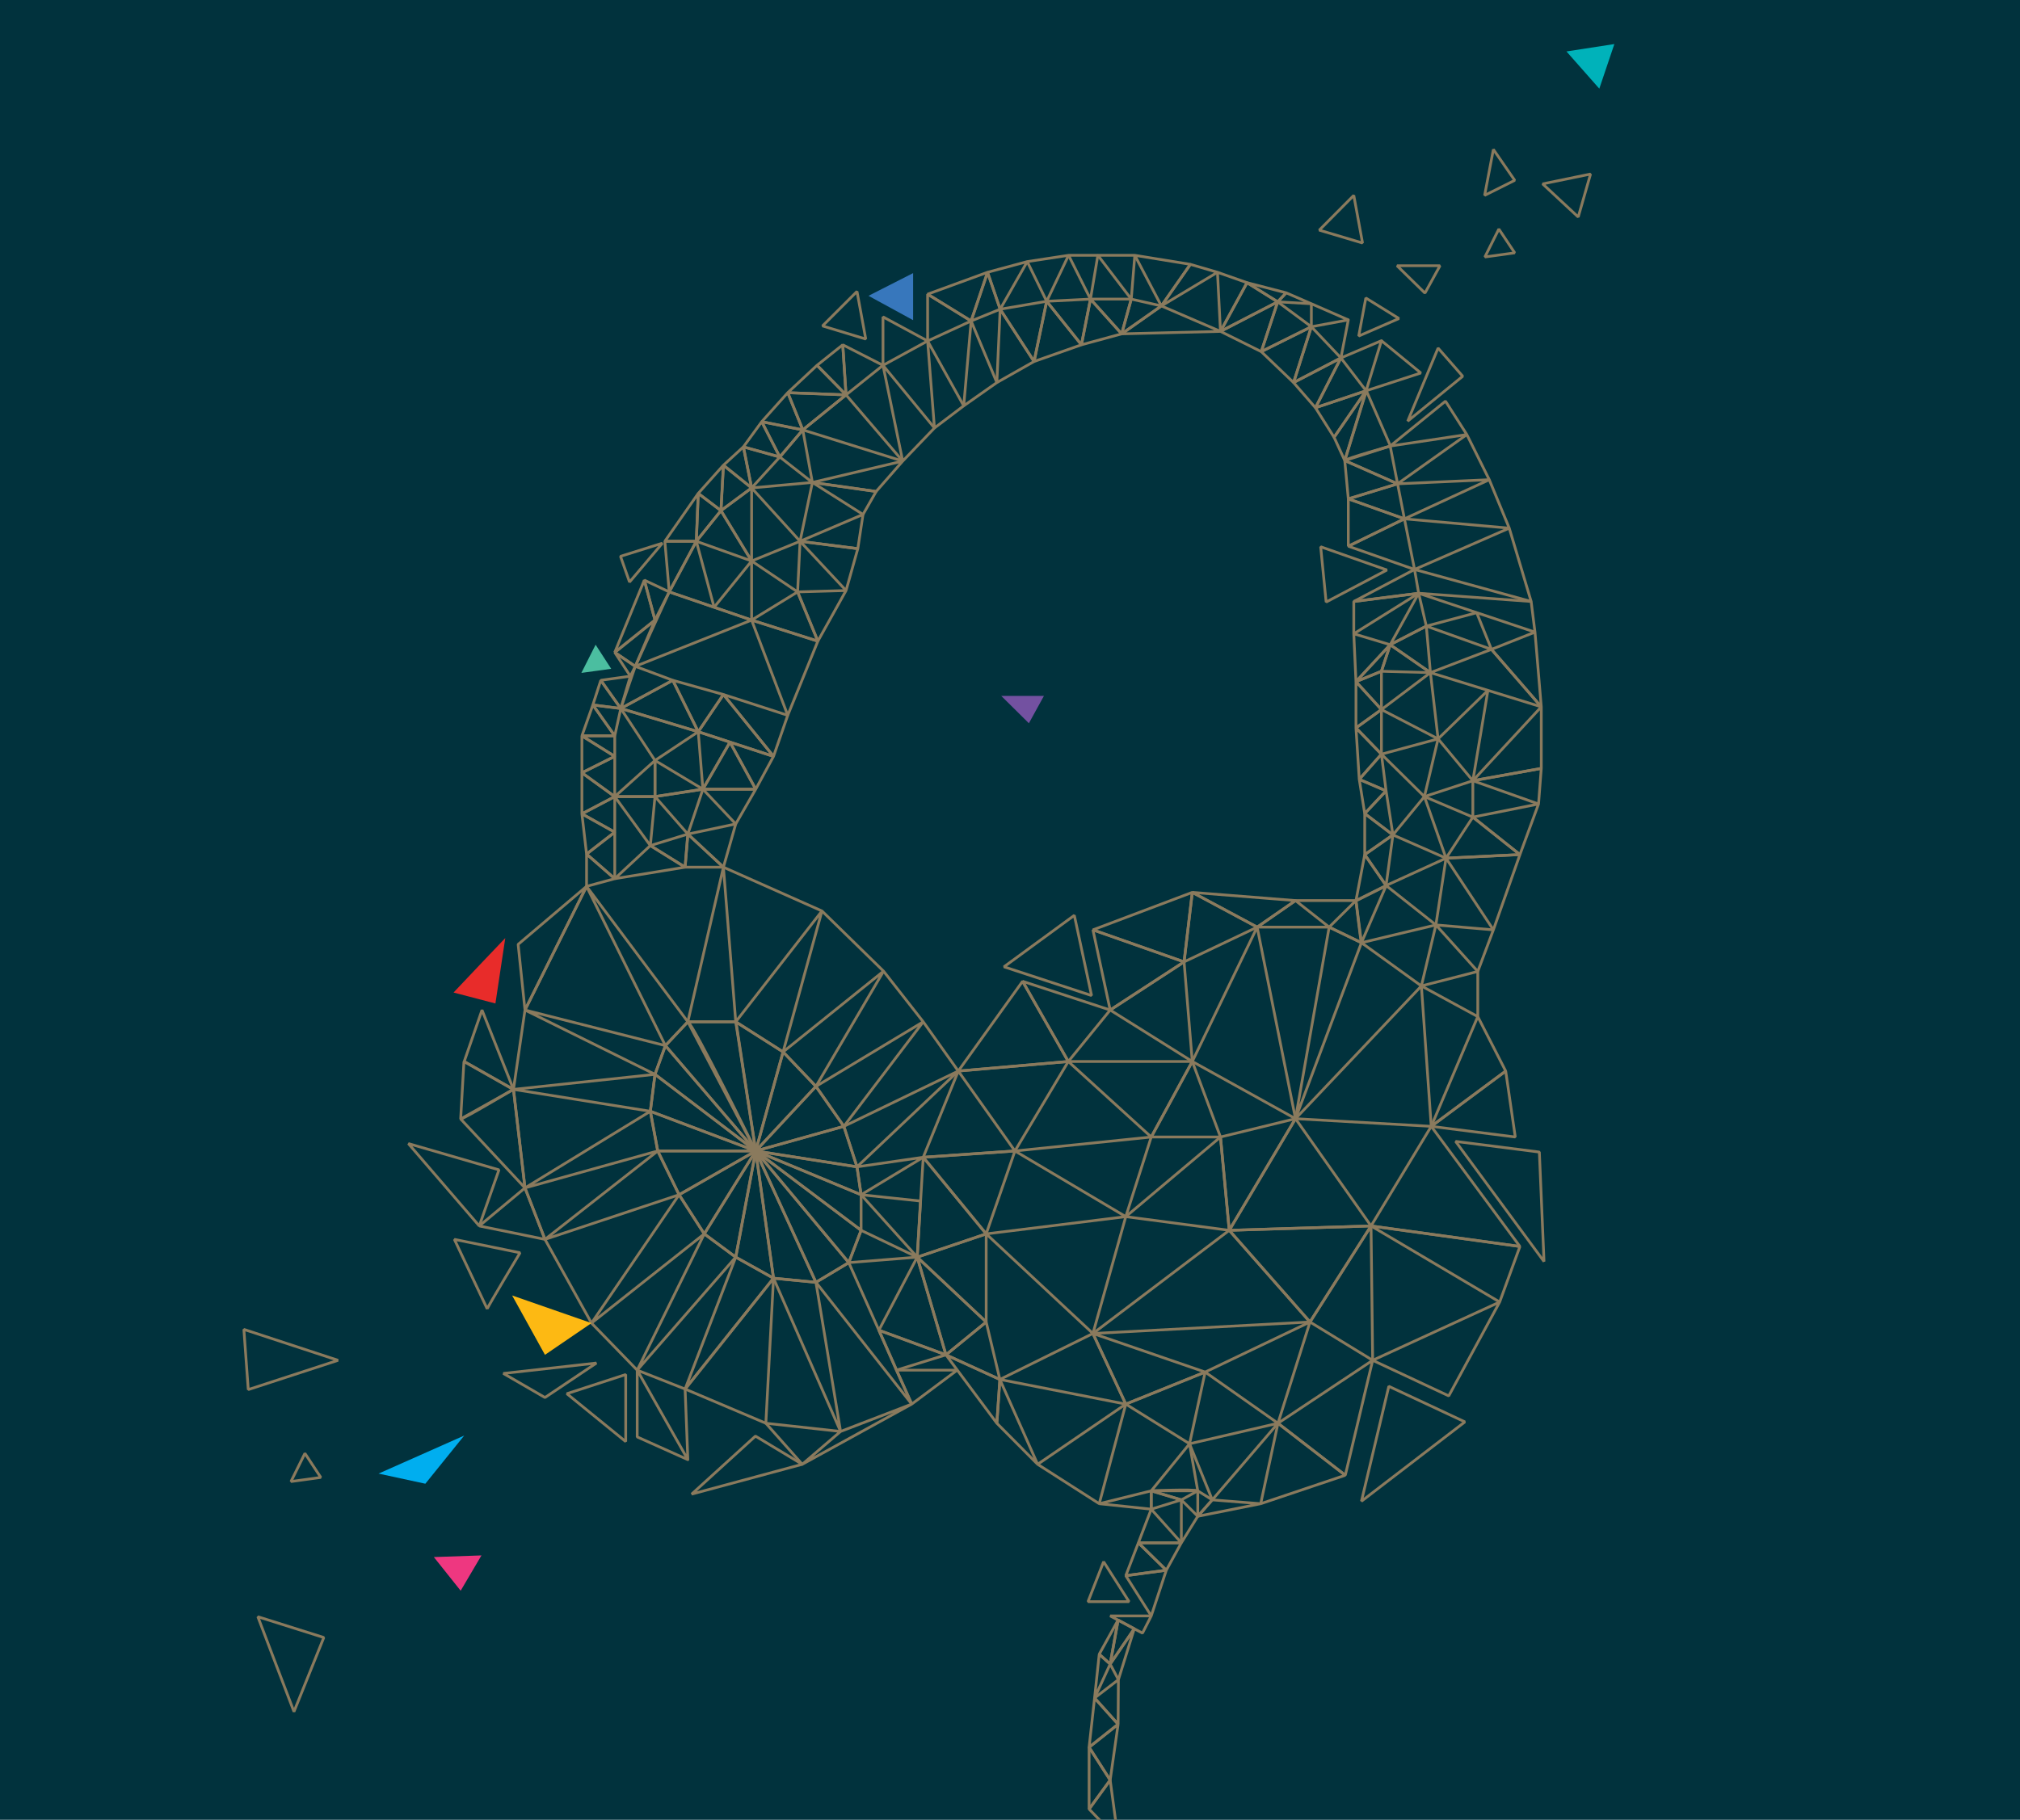 <?xml version="1.0" encoding="utf-8"?>
<!-- Generator: Adobe Illustrator 22.1.0, SVG Export Plug-In . SVG Version: 6.00 Build 0)  -->
<svg version="1.1" id="Layer_1" xmlns="http://www.w3.org/2000/svg" xmlns:xlink="http://www.w3.org/1999/xlink" x="0px" y="0px"
	 viewBox="0 0 738 665" style="enable-background:new 0 0 738 665;" xml:space="preserve">
<style type="text/css">
	.st0{fill:#01323D;}
	.st1{fill:none;stroke:#8A7A5D;stroke-linecap:round;stroke-linejoin:bevel;stroke-miterlimit:10;}
	.st2{fill:#4BBEA0;}
	.st3{fill:#00B2BA;}
	.st4{fill:#3777BC;}
	.st5{fill:#E82C2A;}
	.st6{fill:#FDB913;}
	.st7{fill:#00AEEF;}
	.st8{fill:#7351A1;}
	.st9{fill:#EE3780;}
</style>
<rect class="st0" width="738" height="665"/>
<polyline class="st1" points="492.6,116.9 489.9,130.8 504.7,124.5 "/>
<polygon class="st1" points="224.6,321.1 214.3,323.9 214.3,312.1 "/>
<polygon class="st1" points="224.6,304.1 224.6,321.1 214.3,312.1 "/>
<polygon class="st1" points="212.6,297.4 214.3,312.1 224.6,304.1 "/>
<polygon class="st1" points="224.6,291.1 224.6,304.1 212.6,297.4 "/>
<polygon class="st1" points="212.6,282.4 212.6,297.4 224.6,291.1 "/>
<polygon class="st1" points="224.6,276.4 224.6,291.1 212.6,282.4 "/>
<polygon class="st1" points="212.6,268.9 212.6,282.4 224.6,276.4 "/>
<polygon class="st1" points="224.6,268.9 224.6,276.4 212.6,268.9 "/>
<polygon class="st1" points="216.6,257.6 224.6,268.9 212.6,268.9 "/>
<polygon class="st1" points="226.8,258.9 224.6,268.9 216.6,257.6 "/>
<polygon class="st1" points="219.5,248.6 226.8,258.9 216.6,257.6 "/>
<polygon class="st1" points="230.3,247.1 226.8,258.9 219.5,248.6 "/>
<polygon class="st2" points="217.6,235.6 212.4,245.9 223.3,244.4 "/>
<polygon class="st1" points="547.6,83.7 542.5,93.9 553.4,92.4 "/>
<polygon class="st1" points="111.4,531.1 106.3,541.4 117.2,539.9 "/>
<polygon class="st1" points="232.1,243.5 230.3,247.1 224.6,238.4 "/>
<polygon class="st1" points="287.8,261.4 282.6,276.4 264.3,253.8 "/>
<polygon class="st1" points="245.8,248.6 264.3,253.8 255.1,267.4 "/>
<polygon class="st1" points="226.8,258.9 245.8,248.6 255.1,267.4 "/>
<polygon class="st1" points="232.1,243.5 245.8,248.6 226.8,258.9 "/>
<polygon class="st1" points="255.1,267.4 282.6,276.4 264.3,253.8 "/>
<polygon class="st1" points="276.1,288.4 282.6,276.4 266.7,271.2 "/>
<polygon class="st1" points="256.8,288.4 266.7,271.2 276.1,288.4 "/>
<polygon class="st1" points="255.1,267.4 266.7,271.2 256.8,288.4 "/>
<polygon class="st1" points="268.8,301.1 256.8,288.4 276.1,288.4 "/>
<polygon class="st1" points="264.3,316.9 268.8,301.1 251.3,304.8 "/>
<polygon class="st1" points="576.6,79.3 581.1,63.6 563.6,67.2 "/>
<polygon class="st1" points="239.3,291.1 256.8,288.4 251.3,304.8 "/>
<polygon class="st3" points="572.3,18.8 589.8,16.1 584.3,32.4 "/>
<polygon class="st1" points="250.3,316.9 264.3,316.9 251.3,304.8 "/>
<polygon class="st1" points="237.6,309 251.3,304.8 250.3,316.9 "/>
<polygon class="st1" points="224.6,321.1 237.6,309 250.3,316.9 "/>
<polygon class="st1" points="239.3,291.1 224.6,291.1 237.6,309 "/>
<polygon class="st1" points="226.8,258.9 239.3,277.9 255.1,267.4 "/>
<polygon class="st1" points="224.6,291.1 239.3,277.9 239.3,291.1 "/>
<polygon class="st1" points="256.8,288.4 239.3,277.9 239.3,291.1 "/>
<polygon class="st1" points="232.1,243.5 239.3,226.6 224.6,238.4 "/>
<polygon class="st1" points="235.4,212 244.5,216.3 239.3,226.6 "/>
<polygon class="st1" points="224.6,238.4 235.4,212 239.3,226.6 "/>
<polygon class="st1" points="244.5,216.3 274.6,226.6 232.1,243.5 "/>
<polygon class="st1" points="298.8,234.3 287.8,261.4 274.6,226.6 "/>
<polygon class="st1" points="118.3,598.4 107.4,625.5 94.2,590.8 "/>
<polygon class="st1" points="244.5,216.3 242.9,197.8 254.4,197.8 "/>
<polygon class="st1" points="226.7,203.3 242,198.5 230,212.7 "/>
<polygon class="st1" points="255.1,180.3 254.4,197.8 242.9,197.8 "/>
<polygon class="st1" points="263.4,186.6 254.4,197.8 255.1,180.3 "/>
<polygon class="st1" points="264.3,170 255.1,180.3 263.4,186.6 "/>
<polygon class="st1" points="274.6,178.3 263.4,186.6 264.3,170 "/>
<polygon class="st1" points="271.6,163.3 264.3,170 274.6,178.3 "/>
<polygon class="st1" points="284.9,167 274.6,178.3 271.6,163.3 "/>
<polygon class="st1" points="278.3,154.1 284.9,167 271.6,163.3 "/>
<polygon class="st1" points="293.3,157.1 284.9,167 278.3,154.1 "/>
<polygon class="st1" points="287.8,143.5 293.3,157.1 278.3,154.1 "/>
<polygon class="st1" points="309.1,144.3 293.3,157.1 287.8,143.5 "/>
<polygon class="st1" points="298.5,133.5 309.1,144.3 287.8,143.5 "/>
<polygon class="st1" points="307.9,126 309.1,144.3 298.5,133.5 "/>
<polygon class="st1" points="322.6,133.5 309.1,144.3 307.9,126 "/>
<polygon class="st1" points="313.1,106.5 316.3,123.9 300.5,119.1 "/>
<polygon class="st1" points="494.6,71.4 497.8,88.8 482,84.1 "/>
<polygon class="st1" points="338.9,124.6 322.6,133.5 322.6,115.8 "/>
<polygon class="st4" points="333.6,99.8 333.6,117 317.3,108.1 "/>
<polygon class="st1" points="354.8,117.3 338.9,124.6 338.9,107.5 "/>
<polygon class="st1" points="360.8,99.5 338.9,107.5 354.8,117.3 "/>
<polygon class="st1" points="260.9,221.9 254.4,197.8 244.5,216.3 "/>
<polygon class="st1" points="274.6,205 274.6,226.6 260.9,221.9 "/>
<polygon class="st1" points="298.8,234.3 291.4,216.3 274.6,226.6 "/>
<polygon class="st1" points="309.1,215.8 298.8,234.3 291.4,216.3 "/>
<polygon class="st1" points="274.6,205 291.4,216.3 292.3,197.8 "/>
<polygon class="st1" points="263.4,186.6 274.6,205 254.4,197.8 "/>
<polygon class="st1" points="274.6,178.3 274.6,205 263.4,186.6 "/>
<polygon class="st1" points="292.3,197.8 274.6,178.3 296.8,176.3 "/>
<polygon class="st1" points="309.1,215.8 292.3,197.8 313.4,200.5 "/>
<polygon class="st1" points="315.3,188 313.4,200.5 292.3,197.8 "/>
<polygon class="st1" points="296.8,176.3 315.3,188 320.1,179.6 "/>
<polygon class="st1" points="284.9,167 296.8,176.3 293.3,157.1 "/>
<polygon class="st1" points="329.8,168.5 320.1,179.6 296.8,176.3 "/>
<polygon class="st1" points="293.3,157.1 329.8,168.5 309.1,144.3 "/>
<polygon class="st1" points="341.4,156.4 329.8,168.5 322.6,133.5 "/>
<polygon class="st1" points="338.9,124.6 341.4,156.4 352.1,148.3 "/>
<polygon class="st1" points="354.8,117.3 352.1,148.3 364.2,139.8 "/>
<polygon class="st1" points="365.4,113 364.2,139.8 377.8,132.1 "/>
<polygon class="st1" points="354.8,117.3 365.4,113 360.8,99.5 "/>
<polygon class="st1" points="375.3,95.6 360.8,99.5 365.4,113 "/>
<polygon class="st1" points="382.4,110.1 365.4,113 377.8,132.1 "/>
<polygon class="st1" points="395.1,126 377.8,132.1 382.4,110.1 "/>
<polygon class="st1" points="398.4,109.3 382.4,110.1 395.1,126 "/>
<polygon class="st1" points="409.8,122 395.1,126 398.4,109.3 "/>
<polygon class="st1" points="413.3,109.3 398.4,109.3 409.8,122 "/>
<polygon class="st1" points="424.3,111.8 409.8,122 413.3,109.3 "/>
<polygon class="st1" points="445.9,121.1 424.3,111.8 409.8,122 "/>
<polygon class="st1" points="375.3,95.6 382.4,110.1 390.4,93.3 "/>
<polygon class="st1" points="401.1,93.3 390.4,93.3 398.4,109.3 "/>
<polygon class="st1" points="414.6,93.3 401.1,93.3 413.3,109.3 "/>
<polygon class="st1" points="424.3,111.8 434.9,96.6 414.6,93.3 "/>
<polygon class="st1" points="444.8,99.5 434.9,96.6 424.3,111.8 "/>
<polygon class="st1" points="445.9,121.1 444.8,99.5 455.6,103.3 "/>
<polygon class="st1" points="466.8,110.3 455.6,103.3 445.9,121.1 "/>
<polygon class="st1" points="460.8,128.5 445.9,121.1 466.8,110.3 "/>
<polygon class="st1" points="479.1,119.4 466.8,110.3 460.8,128.5 "/>
<polygon class="st1" points="472.6,139.8 460.8,128.5 479.1,119.4 "/>
<polygon class="st1" points="489.9,130.8 472.6,139.8 479.1,119.4 "/>
<polygon class="st1" points="480.6,149 472.6,139.8 489.9,130.8 "/>
<polygon class="st1" points="499.1,142.8 489.9,130.8 480.6,149 "/>
<polygon class="st1" points="487.4,159.8 499.1,142.8 480.6,149 "/>
<path class="st1" d="M491.3,168.3c0.3-0.7,16.7-5.3,16.7-5.3l-8.8-20.2L491.3,168.3z"/>
<polygon class="st1" points="487.4,159.8 491.3,168.3 499.1,142.8 "/>
<polygon class="st1" points="510.6,176.8 491.3,168.3 507.9,163 "/>
<polygon class="st1" points="492.6,182.3 510.6,176.8 491.3,168.3 "/>
<polygon class="st1" points="513.1,189.6 492.6,182.3 510.6,176.8 "/>
<polygon class="st1" points="492.6,199.6 492.6,182.3 513.1,189.6 "/>
<polygon class="st1" points="516.8,208.1 492.6,199.6 513.1,189.6 "/>
<polygon class="st1" points="484.5,220 506.7,208.3 482.5,199.8 "/>
<polygon class="st1" points="518.3,216.8 516.8,208.1 494.6,219.8 "/>
<polygon class="st1" points="455.6,103.3 469.9,107 466.8,110.3 "/>
<polygon class="st1" points="479.1,111 466.8,110.3 469.9,107 "/>
<polygon class="st1" points="479.1,119.4 479.1,111 492.6,116.9 "/>
<polygon class="st1" points="496.4,122.8 499,108.9 511.1,116.4 "/>
<polygon class="st1" points="499.1,142.8 504.7,124.5 519.1,136.3 "/>
<polygon class="st1" points="514.3,153.9 525.4,127.2 534.4,137.5 "/>
<polygon class="st1" points="535.9,158.8 507.9,163 528.1,146.6 "/>
<polygon class="st1" points="510.6,176.8 535.9,158.8 544.1,175.3 "/>
<polygon class="st1" points="513.1,189.6 544.1,175.3 551.4,193 "/>
<polygon class="st1" points="516.8,208.1 551.4,193 559.4,219.8 "/>
<polygon class="st1" points="518.3,216.8 559.4,219.8 560.8,231 "/>
<polygon class="st1" points="494.6,219.8 494.6,231.6 518.3,216.8 "/>
<polygon class="st1" points="495.4,249.1 494.6,231.6 507.9,235.6 "/>
<polygon class="st1" points="504.7,245.3 495.4,249.1 507.9,235.6 "/>
<polygon class="st1" points="522.6,245.8 507.9,235.6 504.7,245.3 "/>
<polygon class="st1" points="521.1,228.8 507.9,235.6 522.6,245.8 "/>
<polygon class="st1" points="518.3,216.8 521.1,228.8 507.9,235.6 "/>
<polygon class="st1" points="560.8,231 563.1,258.3 544.9,237.3 "/>
<polygon class="st1" points="522.6,245.8 544.9,237.3 563.1,258.3 "/>
<polygon class="st1" points="521.1,228.8 539.5,223.9 544.9,237.3 "/>
<polygon class="st1" points="504.7,245.3 504.7,259.3 495.4,249.1 "/>
<polygon class="st1" points="495.4,266 504.7,259.3 495.4,249.1 "/>
<polygon class="st1" points="504.7,275.6 495.4,266 504.7,259.3 "/>
<polygon class="st1" points="496.6,284.8 504.7,275.6 495.4,266 "/>
<polygon class="st1" points="506.4,289 496.6,284.8 504.7,275.6 "/>
<polygon class="st1" points="498.6,297.3 506.4,289 496.6,284.8 "/>
<polygon class="st1" points="508.9,305.1 498.6,297.3 506.4,289 "/>
<polygon class="st1" points="498.6,312.3 508.9,305.1 498.6,297.3 "/>
<polygon class="st1" points="506.4,323.6 498.6,312.3 508.9,305.1 "/>
<polygon class="st1" points="495.4,329.1 506.4,323.6 498.6,312.3 "/>
<polygon class="st1" points="542.4,71.4 553.4,65.9 545.6,54.6 "/>
<path class="st1" d="M497.4,344.5c-0.3-0.5-2-15.3-2-15.3l11-5.5L497.4,344.5z"/>
<polygon class="st1" points="522.6,245.8 504.7,259.3 525.4,270 "/>
<polygon class="st1" points="543.6,252.3 525.4,270 538.1,285.3 "/>
<polygon class="st1" points="563.1,258.3 538.1,285.3 563.1,280.8 "/>
<polygon class="st1" points="562.1,293.8 563.1,280.8 538.1,285.3 "/>
<polygon class="st1" points="555.3,312.3 538.1,298.6 562.1,293.8 "/>
<polygon class="st1" points="538.1,285.3 538.1,298.6 520.4,291.1 "/>
<polygon class="st1" points="525.4,270 520.4,291.1 504.7,275.6 "/>
<polygon class="st1" points="508.9,305.1 520.4,291.1 528.3,313.6 "/>
<polygon class="st1" points="538.1,298.6 528.3,313.6 555.3,312.3 "/>
<polygon class="st1" points="545.6,339.8 555.3,312.3 528.3,313.6 "/>
<polygon class="st1" points="506.4,323.6 528.3,313.6 524.6,338 "/>
<polygon class="st1" points="545.6,339.8 524.6,338 539.9,355 "/>
<polygon class="st1" points="497.4,344.5 524.6,338 519.3,360.3 "/>
<polygon class="st1" points="539.9,355 519.3,360.3 539.9,371.5 "/>
<path class="st1" d="M251.3,373.4c2,0.8,24.8,47.2,24.8,47.2l-7.2-47.2H251.3z"/>
<polygon class="st1" points="286.1,384.4 276.1,420.6 268.8,373.4 "/>
<polygon class="st1" points="298.1,397 276.1,420.6 286.1,384.4 "/>
<polygon class="st1" points="308.3,411.6 276.1,420.6 298.1,397 "/>
<polygon class="st1" points="313.1,426.4 276.1,420.6 308.3,411.6 "/>
<polygon class="st1" points="314.6,436.6 276.1,420.6 313.1,426.4 "/>
<polygon class="st1" points="314.6,449.6 276.1,420.6 314.6,436.6 "/>
<polygon class="st1" points="310.1,461.4 314.6,449.6 276.1,420.6 "/>
<polygon class="st1" points="298.1,468.6 310.1,461.4 276.1,420.6 "/>
<polygon class="st1" points="282.6,467.1 276.1,420.6 298.1,468.6 "/>
<polygon class="st1" points="268.8,459.4 282.6,467.1 276.1,420.6 "/>
<polygon class="st1" points="257.3,450.9 276.1,420.6 268.8,459.4 "/>
<polygon class="st1" points="248.1,436.6 276.1,420.6 257.3,450.9 "/>
<polygon class="st1" points="240.3,420.6 276.1,420.6 248.1,436.6 "/>
<polygon class="st1" points="237.6,406.1 276.1,420.6 240.3,420.6 "/>
<polygon class="st1" points="239.3,392.6 276.1,420.6 237.6,406.1 "/>
<polygon class="st1" points="243.1,382.1 251.3,373.4 276.1,420.6 "/>
<polygon class="st1" points="239.3,392.6 243.1,382.1 276.1,420.6 "/>
<polygon class="st1" points="268.8,373.4 300.3,332.9 286.1,384.4 "/>
<polygon class="st1" points="298.1,397 322.8,354.9 286.1,384.4 "/>
<polygon class="st1" points="308.3,411.6 337.3,373.4 298.1,397 "/>
<polygon class="st1" points="350.1,391.4 370.8,420.6 337.3,422.9 "/>
<polygon class="st1" points="360.3,450.9 370.8,420.6 337.3,422.9 "/>
<polygon class="st1" points="335.1,459.4 337.3,422.9 360.3,450.9 "/>
<polygon class="st1" points="360.3,483.1 335.1,459.4 360.3,450.9 "/>
<polygon class="st1" points="345.6,495.1 335.1,459.4 360.3,483.1 "/>
<polygon class="st1" points="365.3,504.1 345.6,495.1 360.3,483.1 "/>
<polygon class="st1" points="364.2,520.1 365.3,504.1 345.6,495.1 "/>
<polygon class="st1" points="379.1,535.1 365.3,504.1 364.2,520.1 "/>
<polygon class="st1" points="308.3,411.6 350.1,391.4 313.1,426.4 "/>
<polygon class="st1" points="314.6,436.6 337.3,422.9 313.1,426.4 "/>
<polygon class="st1" points="336.3,438.9 314.6,436.6 335.1,459.4 "/>
<polygon class="st1" points="314.6,449.6 335.1,459.4 310.1,461.4 "/>
<polygon class="st1" points="298.1,468.6 333.1,513.1 310.1,461.4 "/>
<polygon class="st1" points="335.1,459.4 321.1,486.1 345.6,495.1 "/>
<polygon class="st1" points="333.1,513.1 349.7,500.7 327.5,500.7 "/>
<polygon class="st1" points="345.6,495.1 327.5,500.7 321.1,486.1 "/>
<polygon class="st1" points="298.1,468.6 307.1,523.1 282.6,467.1 "/>
<polygon class="st1" points="268.8,459.4 250.3,507.6 282.6,467.1 "/>
<polygon class="st1" points="279.8,520.1 282.6,467.1 250.3,507.6 "/>
<polygon class="st1" points="251.3,373.4 264.3,316.9 268.8,373.4 "/>
<polygon class="st1" points="214.3,323.9 251.3,373.4 243.1,382.1 "/>
<polygon class="st1" points="239.3,392.6 191.8,369.1 243.1,382.1 "/>
<polygon class="st1" points="237.6,406.1 187.6,398.1 239.3,392.6 "/>
<polygon class="st1" points="240.3,420.6 191.8,434.1 237.6,406.1 "/>
<polygon class="st1" points="248.1,436.6 199.1,452.9 240.3,420.6 "/>
<polygon class="st1" points="257.3,450.9 216.1,483.5 248.1,436.6 "/>
<polygon class="st1" points="268.8,459.4 232.8,500.7 257.3,450.9 "/>
<polyline class="st1" points="214.3,323.9 191.8,369.1 187.6,398.1 191.8,434.1 199.1,452.9 216.1,483.5 232.8,500.7 232.8,525.1 
	251.3,533.4 232.8,500.7 250.3,507.6 251.3,533.4 "/>
<polygon class="st1" points="189.3,345.1 191.8,369.1 214.3,323.9 "/>
<path class="st5" d="M165.7,362.7c2.1-2.3,18.9-19.9,18.9-19.9l-3.6,23.9L165.7,362.7z"/>
<polygon class="st1" points="187.6,398.1 176.1,369.1 169.6,387.9 "/>
<path class="st1" d="M168.3,408.9c0.8,0.2,19.2-10.8,19.2-10.8l-18-10.2L168.3,408.9z"/>
<polygon class="st1" points="191.8,434.1 168.3,408.9 187.6,398.1 "/>
<polygon class="st1" points="123.5,497.1 90.7,507.8 89.1,485.8 "/>
<polygon class="st1" points="175.1,448 182.3,427.5 149.2,417.9 "/>
<polygon class="st1" points="199.1,452.9 175.1,448 191.8,434.1 "/>
<path class="st1" d="M178,478.3c0.2-0.8,12-20.5,12-20.5l-24-4.9L178,478.3z"/>
<polygon class="st6" points="216.1,483.5 187.1,473.4 199.1,495.1 "/>
<polygon class="st1" points="217.9,498.1 183.9,501.9 199.1,510.7 "/>
<polygon class="st7" points="169.6,524.6 138.3,538.5 155.4,542.2 "/>
<polygon class="st1" points="228.6,526.8 228.6,502.3 207.1,509.3 "/>
<polygon class="st1" points="252.7,546 276,524.8 293.1,535.1 "/>
<polyline class="st1" points="293.1,535.1 333.1,513.1 307.1,523.1 279.8,520.1 293.1,535.1 307.1,523.1 "/>
<polyline class="st1" points="264.3,316.9 300.3,332.9 322.8,354.9 337.3,373.4 350.1,391.4 390.3,387.9 370.8,420.6 "/>
<polygon class="st1" points="373.6,358.6 390.3,387.9 350.1,391.4 "/>
<polygon class="st1" points="405.6,369.1 390.3,387.9 373.6,358.6 "/>
<polygon class="st1" points="392.5,334.5 366.8,353.3 398.8,363.8 "/>
<polygon class="st1" points="432.6,351.5 405.6,369.1 399.3,339.8 "/>
<polygon class="st1" points="435.6,326.1 399.3,339.8 432.6,351.5 "/>
<polygon class="st1" points="459.3,338.8 435.6,326.1 432.6,351.5 "/>
<polygon class="st1" points="473.3,329.1 459.3,338.8 435.6,326.1 "/>
<polygon class="st1" points="485.6,338.8 473.3,329.1 459.3,338.8 "/>
<polygon class="st1" points="495.4,329.1 485.6,338.8 497.4,344.5 "/>
<line class="st1" x1="473.3" y1="329.1" x2="495.4" y2="329.1"/>
<polygon class="st1" points="420.6,551.5 420.6,544.8 431.6,548.1 "/>
<path class="st1" d="M437.6,544.8c-1.7-0.7-17,0-17,0l11,3.3L437.6,544.8z"/>
<polygon class="st1" points="437.6,554.1 442.9,548.1 437.6,544.8 "/>
<polygon class="st1" points="431.6,548.1 437.6,554.1 431.6,563.8 "/>
<polygon class="st1" points="420.6,551.5 415.9,563.8 431.6,563.8 "/>
<polygon class="st1" points="426.1,573.8 415.9,563.8 431.6,563.8 "/>
<polygon class="st8" points="375.9,264.3 365.8,254.3 381.4,254.3 "/>
<polygon class="st1" points="520.6,107.1 510.4,97.1 526.1,97.1 "/>
<polygon class="st1" points="411.3,575.8 415.9,563.8 426.1,573.8 "/>
<polygon class="st1" points="420.6,590.5 411.3,575.8 426.1,573.8 "/>
<polygon class="st1" points="397.5,585.3 403.2,570.7 412.5,585.3 "/>
<polygon class="st9" points="168.3,581.3 158.5,569 175.9,568.4 "/>
<polygon class="st1" points="417.4,596.8 420.6,590.5 405.6,590.5 "/>
<polygon class="st1" points="405.6,608.1 414.4,595.2 408.5,592 "/>
<polygon class="st1" points="408.6,613.8 414.4,595.2 405.6,608.1 "/>
<polygon class="st1" points="408.5,592 401.6,604.5 405.6,608.1 "/>
<polygon class="st1" points="399.9,620.5 405.6,608.1 401.6,604.5 "/>
<polygon class="st1" points="408.6,613.8 399.9,620.5 408.5,630.1 "/>
<polygon class="st1" points="397.9,638.5 399.9,620.5 408.5,630.1 "/>
<polygon class="st1" points="405.6,650.5 408.5,630.1 397.9,638.5 "/>
<polygon class="st1" points="397.9,661.1 405.6,650.5 397.9,638.5 "/>
<polygon class="st1" points="408.5,672.1 405.6,650.5 397.9,661.1 "/>
<polygon class="st1" points="401.6,549.5 420.6,551.5 420.6,544.8 "/>
<polygon class="st1" points="379.1,535.1 401.6,549.5 411.3,513.1 "/>
<polygon class="st1" points="399.3,487.3 365.3,504.1 411.3,513.1 "/>
<polygon class="st1" points="440.3,501.4 411.3,513.1 399.3,487.3 "/>
<polygon class="st1" points="434.6,527.6 411.3,513.1 440.3,501.4 "/>
<polygon class="st1" points="420.6,544.8 434.6,527.6 437.6,544.8 "/>
<polygon class="st1" points="442.9,548.1 460.6,549.5 437.6,554.1 "/>
<polygon class="st1" points="466.9,520.1 442.9,548.1 434.6,527.6 "/>
<polygon class="st1" points="460.6,549.5 466.9,520.1 491.5,539.1 "/>
<polygon class="st1" points="440.3,501.4 466.9,520.1 478.6,483.1 "/>
<polygon class="st1" points="399.3,487.3 478.6,483.1 449.1,449.6 "/>
<polygon class="st1" points="500.9,448 478.6,483.1 449.1,449.6 "/>
<polygon class="st1" points="501.5,497.1 478.6,483.1 500.9,448 "/>
<polygon class="st1" points="466.9,520.1 501.5,497.1 491.5,539.1 "/>
<polygon class="st1" points="535.2,519.6 497.4,548.6 507.4,506.6 "/>
<polygon class="st1" points="547.9,475.8 501.5,497.1 529.3,510.1 "/>
<polygon class="st1" points="500.9,448 547.9,475.8 555.3,455.5 "/>
<polygon class="st1" points="449.1,449.6 473.3,408.8 500.9,448 "/>
<polygon class="st1" points="522.9,411.6 500.9,448 555.3,455.5 "/>
<polygon class="st1" points="562.4,421 531.8,417.1 564.1,461 "/>
<polygon class="st1" points="539.9,371.5 550.1,391.4 522.9,411.6 "/>
<polygon class="st1" points="553.6,415.5 550.1,391.4 522.9,411.6 "/>
<polygon class="st1" points="473.3,408.8 522.9,411.6 519.3,360.3 "/>
<polygon class="st1" points="497.4,344.5 473.3,408.8 485.6,338.8 "/>
<polygon class="st1" points="459.3,338.8 473.3,408.8 435.6,387.9 "/>
<polygon class="st1" points="432.6,351.5 435.6,387.9 405.6,369.1 "/>
<polygon class="st1" points="390.3,387.9 435.6,387.9 420.6,415.5 "/>
<polygon class="st1" points="370.8,420.6 420.6,415.5 411.3,444.6 "/>
<polygon class="st1" points="360.3,450.9 411.3,444.6 399.3,487.3 "/>
<polygon class="st1" points="449.1,449.6 411.3,444.6 445.9,415.5 "/>
<polygon class="st1" points="420.6,415.5 445.9,415.5 435.6,387.9 "/>
<polygon class="st1" points="473.3,408.8 445.9,415.5 449.1,449.6 "/>
</svg>
